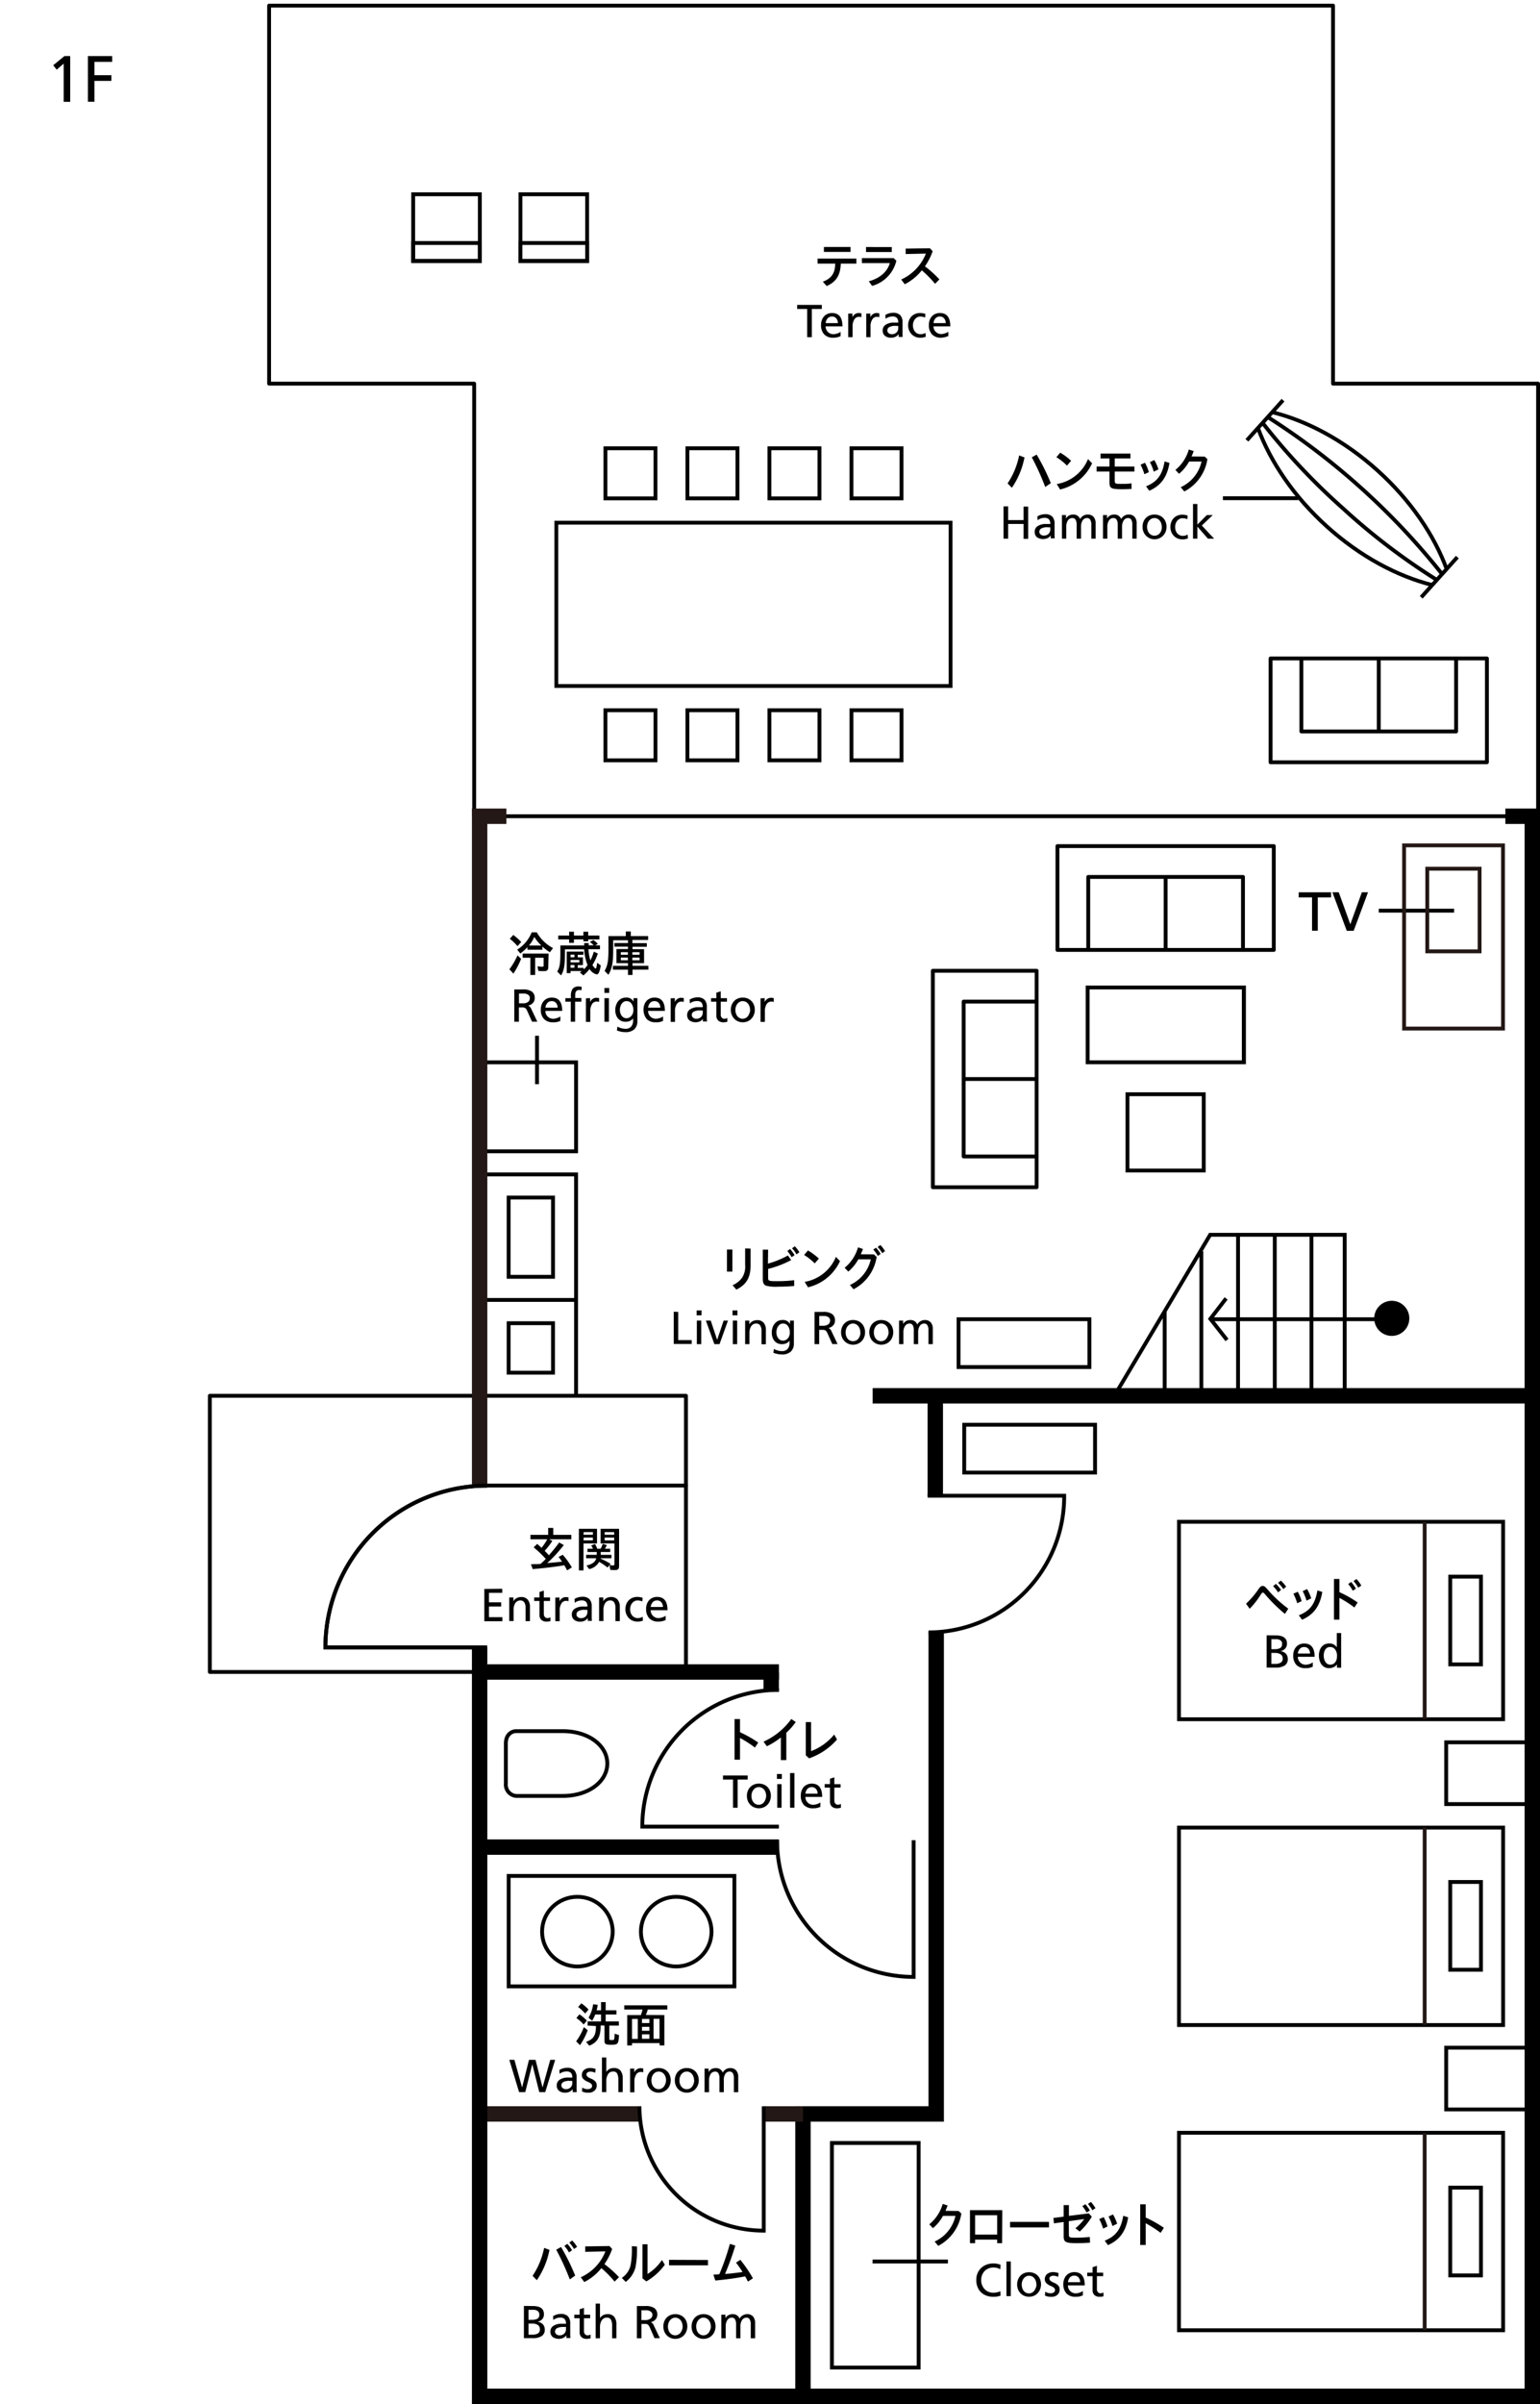 <svg id="レイヤー_1" data-name="レイヤー 1" xmlns="http://www.w3.org/2000/svg" viewBox="0 0 400 624"><defs><style>.cls-1,.cls-3,.cls-4,.cls-5,.cls-6,.cls-7{fill:none;}.cls-1,.cls-2,.cls-3,.cls-4,.cls-7{stroke:#000;}.cls-1,.cls-2,.cls-4,.cls-5,.cls-6{stroke-miterlimit:10;}.cls-3{stroke-linecap:round;}.cls-3,.cls-7{stroke-linejoin:round;}.cls-4,.cls-6{stroke-width:4px;}.cls-5,.cls-6{stroke:#231815;}</style></defs><path class="cls-1" d="M202.31,474.13H166.83a35.48,35.48,0,0,1,35.48-35.49"/><path d="M323.65,416.27a23.1,23.1,0,0,0,3.33-3.92c.33-.48.63-.69,1-.69s.58.15,1.25.9a32.12,32.12,0,0,0,5.39,5l-.87,1.36a40.18,40.18,0,0,1-5.17-5.1c-.29-.32-.42-.44-.57-.44s-.24.07-.63.67a20.52,20.52,0,0,1-2.79,3.53Zm8.31-2.94a8.32,8.32,0,0,0-1.28-1.61l.72-.6a9.69,9.69,0,0,1,1.34,1.58Zm1.38-.85a8.75,8.75,0,0,0-1.38-1.61l.71-.6a9.35,9.35,0,0,1,1.4,1.58Z"/><path d="M336.94,416.15a13.31,13.31,0,0,0-1-2.48l1.15-.5a11.77,11.77,0,0,1,1,2.43Zm.42,3.13c2.92-1.17,4.24-2.95,4.82-6.46l1.27.39c-.6,3.66-2.22,5.9-5.25,7.22Zm2-3.8a13,13,0,0,0-1-2.47l1.14-.54a11.56,11.56,0,0,1,1.07,2.41Z"/><path d="M347.9,413.27a29.37,29.37,0,0,1,4.74,2.68l-.85,1.3a28.58,28.58,0,0,0-3.89-2.49v5.64h-1.41V409.85h1.41Zm3.49-.36a10.83,10.83,0,0,0-1.2-1.74l.76-.55a11.29,11.29,0,0,1,1.24,1.73Zm1.4-.79a8.06,8.06,0,0,0-1.23-1.71l.75-.55a8.65,8.65,0,0,1,1.28,1.69Z"/><path d="M331.28,424.49c2,0,3,.71,3,2.12a2,2,0,0,1-.41,1.26,2.36,2.36,0,0,1-1.32.73v0a2.15,2.15,0,0,1,1.44.64,2,2,0,0,1,.5,1.38,1.91,1.91,0,0,1-.79,1.68,4.11,4.11,0,0,1-2.37.55H329v-8.38Zm1.74,2.24a1.07,1.07,0,0,0-.42-.94,1.87,1.87,0,0,0-1.15-.31h-1.23v2.59H331a3.13,3.13,0,0,0,1.53-.29A1.12,1.12,0,0,0,333,426.73Zm.15,3.8a1.26,1.26,0,0,0-.51-1.1,2.7,2.7,0,0,0-1.61-.38h-.83v2.84h.94a2.75,2.75,0,0,0,1.51-.33A1.14,1.14,0,0,0,333.17,430.53Z"/><path d="M339.09,433a3.12,3.12,0,0,1-2.37-.85,3.46,3.46,0,0,1-.82-2.46,3.36,3.36,0,0,1,.37-1.61,2.6,2.6,0,0,1,1-1.09,2.86,2.86,0,0,1,1.49-.39q2.7,0,2.7,3.45H337.1a2,2,0,0,0,.29,1.06,2,2,0,0,0,1.73,1,3.44,3.44,0,0,0,1-.18,3,3,0,0,0,.86-.43v1.13a6.49,6.49,0,0,1-1,.32A5.14,5.14,0,0,1,339.09,433Zm-.35-5.49a1.48,1.48,0,0,0-1.11.45,2.24,2.24,0,0,0-.53,1.25h3.17a1.85,1.85,0,0,0-.42-1.23A1.4,1.4,0,0,0,338.74,427.52Z"/><path d="M347.29,432a2.13,2.13,0,0,1-.86.73,2.77,2.77,0,0,1-1.23.27,2.32,2.32,0,0,1-1.45-.45,2.8,2.8,0,0,1-.89-1.21,4.61,4.61,0,0,1-.28-1.65,3.9,3.9,0,0,1,.3-1.55,2.62,2.62,0,0,1,.89-1.13,2.53,2.53,0,0,1,1.45-.41,2.15,2.15,0,0,1,2,1h0v-3.72h1.13v9h-1.08V432Zm0-2.19a3.15,3.15,0,0,0-.2-1.1,2.06,2.06,0,0,0-.6-.87,1.61,1.61,0,0,0-1-.33,1.42,1.42,0,0,0-1.23.62,2.73,2.73,0,0,0-.43,1.59,2.93,2.93,0,0,0,.46,1.7,1.42,1.42,0,0,0,1.23.67,1.56,1.56,0,0,0,1-.33,2,2,0,0,0,.6-.86A3.1,3.1,0,0,0,347.27,429.82Z"/><path d="M249,573.9l.7.66a11.4,11.4,0,0,1-6,8.39l-.94-1.12a9.59,9.59,0,0,0,5.41-6.66h-3.24a10.83,10.83,0,0,1-2.61,3.19l-.94-1a10.65,10.65,0,0,0,3.48-5.3l1.27.41c-.21.58-.27.74-.56,1.39Z"/><path d="M260.28,582.26H259v-.93h-5.72v.93h-1.34v-8.57h8.39Zm-7-2.23H259V575h-5.72Z"/><path d="M272.46,576.73v1.43H262.35v-1.43Z"/><path d="M277.64,580.05c0,.7.17.78,1.69.78,1.15,0,2.41-.06,3.73-.18l.07,1.47c-1.19.09-2.3.13-3.48.13-2.87,0-3.38-.28-3.38-1.82v-3.67l-2.52.35-.13-1.4,2.65-.34v-3h1.37v2.8l5.16-.65.79.86a17.6,17.6,0,0,1-3.14,3.86l-1.12-.86A11.88,11.88,0,0,0,281.6,576l-4,.55Zm4.59-5.75a8.78,8.78,0,0,0-1.1-1.65l.78-.51a9.55,9.55,0,0,1,1.17,1.63Zm1.5-.59a9.86,9.86,0,0,0-1.15-1.64l.78-.52a10.21,10.21,0,0,1,1.18,1.62Z"/><path d="M286.52,578.47a13.49,13.49,0,0,0-1-2.47l1.15-.5a12.24,12.24,0,0,1,1,2.42Zm.42,3.14c2.91-1.18,4.24-3,4.81-6.46l1.28.39c-.6,3.66-2.23,5.89-5.25,7.22Zm2-3.8a12.74,12.74,0,0,0-1-2.47l1.14-.54a10.86,10.86,0,0,1,1.08,2.41Z"/><path d="M297.58,575.6a30,30,0,0,1,4.73,2.67l-.85,1.3a31.33,31.33,0,0,0-3.88-2.49v5.64h-1.42V572.17h1.42Z"/><path d="M258,596.17a4.79,4.79,0,0,1-2.32-.54,3.78,3.78,0,0,1-1.55-1.52,4.66,4.66,0,0,1-.55-2.3,4.36,4.36,0,0,1,.57-2.24,4,4,0,0,1,1.58-1.51,5,5,0,0,1,4.16-.19l-.09,1.16a3.37,3.37,0,0,0-1.73-.46,3.31,3.31,0,0,0-1.67.42,2.92,2.92,0,0,0-1.14,1.17,3.48,3.48,0,0,0-.41,1.68,3.36,3.36,0,0,0,.42,1.69,3,3,0,0,0,1.13,1.17,3.14,3.14,0,0,0,1.61.42,4.49,4.49,0,0,0,1-.12,2.61,2.61,0,0,0,.81-.29l.07,1.16A5,5,0,0,1,258,596.17Z"/><path d="M262.54,587v9h-1.13v-9Z"/><path d="M264.19,593a3.4,3.4,0,0,1,.4-1.66,2.91,2.91,0,0,1,1.09-1.14,3.23,3.23,0,0,1,1.63-.4,3.14,3.14,0,0,1,1.6.4A2.87,2.87,0,0,1,270,591.3a3.58,3.58,0,0,1,0,3.27,3.16,3.16,0,0,1-1.1,1.17,3.26,3.26,0,0,1-3.22,0,3,3,0,0,1-1.11-1.17A3.29,3.29,0,0,1,264.19,593Zm5,0a2.87,2.87,0,0,0-.23-1.14,2.07,2.07,0,0,0-.67-.84,1.71,1.71,0,0,0-1-.31,1.68,1.68,0,0,0-1,.32,2.09,2.09,0,0,0-.67.85,2.65,2.65,0,0,0-.24,1.12,2.87,2.87,0,0,0,.23,1.14,2,2,0,0,0,.65.83,1.67,1.67,0,0,0,1,.32,1.65,1.65,0,0,0,1-.32,2,2,0,0,0,.65-.83A2.86,2.86,0,0,0,269.22,593Z"/><path d="M272.88,595.26a1.47,1.47,0,0,0,.83-.22.73.73,0,0,0,.32-.65.75.75,0,0,0-.23-.52,2.9,2.9,0,0,0-.87-.51,3.59,3.59,0,0,1-1.22-.8,1.42,1.42,0,0,1-.33-.92,1.68,1.68,0,0,1,.61-1.39,2.41,2.41,0,0,1,1.55-.48,3.85,3.85,0,0,1,.69.06q.31.06.72.18l-.1,1a2.16,2.16,0,0,0-.57-.21,2.58,2.58,0,0,0-.62-.1,1.33,1.33,0,0,0-.78.2.61.61,0,0,0-.3.54.74.74,0,0,0,.28.58,3.56,3.56,0,0,0,.91.51,3.1,3.1,0,0,1,1.13.75,1.52,1.52,0,0,1,.33,1,1.76,1.76,0,0,1-.58,1.38,2.26,2.26,0,0,1-1.56.52,3.59,3.59,0,0,1-1.67-.33l.06-1a2.79,2.79,0,0,0,.69.31A2.57,2.57,0,0,0,272.88,595.26Z"/><path d="M279.38,596.17a3.12,3.12,0,0,1-2.37-.85,3.46,3.46,0,0,1-.82-2.46,3.36,3.36,0,0,1,.37-1.61,2.6,2.6,0,0,1,1-1.09,2.86,2.86,0,0,1,1.49-.39q2.7,0,2.7,3.45h-4.37a2,2,0,0,0,.29,1.06,2,2,0,0,0,1.73,1,3.44,3.44,0,0,0,1-.18,3,3,0,0,0,.86-.43v1.13a6.49,6.49,0,0,1-1,.32A5.06,5.06,0,0,1,279.38,596.17Zm-.35-5.49a1.48,1.48,0,0,0-1.11.45,2.28,2.28,0,0,0-.53,1.25h3.17a1.85,1.85,0,0,0-.42-1.23A1.4,1.4,0,0,0,279,590.68Z"/><path d="M285.65,596.17a1.92,1.92,0,0,1-1.4-.46,1.75,1.75,0,0,1-.47-1.3v-3.59H282.4v-.91h1.38v-1.42l1.13-.36v1.78h1.62v.91h-1.62v3.37a1.16,1.16,0,0,0,.25.76.84.84,0,0,0,.69.31,1.44,1.44,0,0,0,.77-.21v1A3.78,3.78,0,0,1,285.65,596.17Z"/><line class="cls-2" x1="226.64" y1="587.01" x2="246.21" y2="587.01"/><line class="cls-2" x1="358.12" y1="236.38" x2="377.69" y2="236.38"/><path d="M192.21,449.63a30,30,0,0,1,4.73,2.68l-.85,1.3a30.21,30.21,0,0,0-3.88-2.49v5.64h-1.42V446.21h1.42Z"/><path d="M204.24,456.86h-1.42V451a19.22,19.22,0,0,1-3.64,2.27l-.86-1.19a18,18,0,0,0,7.21-5.88l1.16.78a16.56,16.56,0,0,1-2.45,2.78Z"/><path d="M210.67,447v7.54a14.18,14.18,0,0,0,6-4.31l.74,1.29a17.12,17.12,0,0,1-7.25,4.89l-.86-.79V447Z"/><path d="M187.79,461.91v-1.05h6.41v1.05h-2.61v7.32h-1.2v-7.32Z"/><path d="M194,466.17a3.44,3.44,0,0,1,.39-1.65,2.81,2.81,0,0,1,1.1-1.14,3.14,3.14,0,0,1,1.63-.41,3.17,3.17,0,0,1,1.6.4,2.87,2.87,0,0,1,1.11,1.13,3.58,3.58,0,0,1,0,3.27,3,3,0,0,1-1.1,1.17,3.2,3.2,0,0,1-3.22,0,3,3,0,0,1-1.12-1.16A3.44,3.44,0,0,1,194,466.17Zm5,0a2.87,2.87,0,0,0-.23-1.14,2,2,0,0,0-.68-.84,1.68,1.68,0,0,0-1-.31,1.66,1.66,0,0,0-1,.32,2.09,2.09,0,0,0-.67.85,2.65,2.65,0,0,0-.24,1.12,3,3,0,0,0,.22,1.14,2.1,2.1,0,0,0,.66.84,1.71,1.71,0,0,0,1,.31,1.68,1.68,0,0,0,1-.31,2.1,2.1,0,0,0,.66-.84A2.86,2.86,0,0,0,199,466.17Z"/><path d="M203.08,460.47v1.27H201.8v-1.27Zm-.08,2.64v6.12h-1.12v-6.12Z"/><path d="M206.34,460.23v9h-1.13v-9Z"/><path d="M211.18,469.38a3.13,3.13,0,0,1-2.37-.86,3.44,3.44,0,0,1-.81-2.46,3.5,3.5,0,0,1,.36-1.61,2.6,2.6,0,0,1,1-1.09,2.86,2.86,0,0,1,1.49-.39q2.7,0,2.7,3.45H209.2a2,2,0,0,0,.28,1.07,2.13,2.13,0,0,0,.74.72,2,2,0,0,0,1,.25,3.39,3.39,0,0,0,1-.18,3,3,0,0,0,.86-.43V469a5.39,5.39,0,0,1-1,.32A5.05,5.05,0,0,1,211.18,469.38Zm-.35-5.5a1.45,1.45,0,0,0-1.11.46,2.14,2.14,0,0,0-.52,1.24h3.16a1.8,1.8,0,0,0-.42-1.23A1.4,1.4,0,0,0,210.83,463.88Z"/><path d="M217.45,469.38a1.94,1.94,0,0,1-1.4-.47,1.74,1.74,0,0,1-.47-1.3V464H214.2v-.91h1.38V461.7l1.13-.36v1.77h1.62V464h-1.62v3.38a1.15,1.15,0,0,0,.25.75.84.84,0,0,0,.7.31,1.43,1.43,0,0,0,.76-.21v1A3.87,3.87,0,0,1,217.45,469.38Z"/><path d="M190.23,324.34v5.73h-1.41v-5.73Zm4.73-.25v4.35c0,3.11-1.05,5-3.7,6.3l-1-1.15a5.71,5.71,0,0,0,2.53-2,5.3,5.3,0,0,0,.75-3.29v-4.25Z"/><path d="M199.46,328a23.6,23.6,0,0,0,5.19-2.12l.86,1.19a25.85,25.85,0,0,1-6,2.3v2.23c0,.9.14.95,2.42.95a36,36,0,0,0,4.35-.25v1.5c-1.37.11-2.71.18-4.11.18a10.48,10.48,0,0,1-3.21-.26c-.58-.25-.83-.77-.83-1.69v-7.66h1.38Zm6.16-1.67a9.81,9.81,0,0,0-1.12-1.61l.73-.52a12.5,12.5,0,0,1,1.15,1.59Zm1.26-.73a7.11,7.11,0,0,0-1.16-1.58l.72-.53a8,8,0,0,1,1.19,1.55Z"/><path d="M211.61,327.94a13.87,13.87,0,0,0-2.75-2.19l1-1.17a15.56,15.56,0,0,1,2.83,2.11ZM209,332.73a10.7,10.7,0,0,0,8.12-6.49l1.06,1.1a12.2,12.2,0,0,1-8.31,6.8Z"/><path d="M227,325.6l.7.67a11.38,11.38,0,0,1-6,8.38l-.94-1.11a9.6,9.6,0,0,0,5.42-6.66h-3.24a11,11,0,0,1-2.61,3.19l-.94-1a10.59,10.59,0,0,0,3.47-5.3l1.28.42c-.21.57-.28.73-.56,1.38Zm1,.4a9.11,9.11,0,0,0-1.18-1.66l.73-.47a8.67,8.67,0,0,1,1.19,1.62Zm1.15-.71a8.44,8.44,0,0,0-1.19-1.62l.7-.5a7.6,7.6,0,0,1,1.22,1.58Z"/><path d="M176.16,340.53v7.32h3.5v1H175v-8.37Z"/><path d="M182.21,340.14v1.27h-1.27v-1.27Zm-.07,2.64v6.12H181v-6.12Z"/><path d="M184.61,342.78l1.66,5h0l1.69-5h1.13l-2.2,6.12h-1.34l-2.2-6.12Z"/><path d="M191.54,340.14v1.27h-1.27v-1.27Zm-.07,2.64v6.12h-1.13v-6.12Z"/><path d="M196.48,343.55a1.53,1.53,0,0,0-1.35.67,3.19,3.19,0,0,0-.47,1.84v2.84h-1.12v-6.12h1.09v1h0a2,2,0,0,1,.82-.82,2.52,2.52,0,0,1,1.19-.29,2.11,2.11,0,0,1,1.71.67,2.85,2.85,0,0,1,.58,1.93v3.66h-1.13v-3.31a2.69,2.69,0,0,0-.35-1.58A1.18,1.18,0,0,0,196.48,343.55Z"/><path d="M203.08,348.9a2.52,2.52,0,0,1-1.44-.41,2.61,2.61,0,0,1-.89-1.1,3.89,3.89,0,0,1-.29-1.5,4.08,4.08,0,0,1,.32-1.6,3,3,0,0,1,.95-1.2,2.42,2.42,0,0,1,1.47-.45,2,2,0,0,1,2,1.05h0v-.91h1v5.87a2.85,2.85,0,0,1-.78,2.17,3.31,3.31,0,0,1-2.38.75,5.45,5.45,0,0,1-1-.1,9.18,9.18,0,0,1-1.16-.32l.12-1a6,6,0,0,0,1.16.44,4.17,4.17,0,0,0,1,.11,1.79,1.79,0,0,0,1.41-.56,2.26,2.26,0,0,0,.5-1.54V348h0a2.26,2.26,0,0,1-.9.71A2.82,2.82,0,0,1,203.08,348.9Zm2.07-3a2.82,2.82,0,0,0-.47-1.68,1.5,1.5,0,0,0-1.32-.67,1.36,1.36,0,0,0-.91.33,2.2,2.2,0,0,0-.59.85,3.15,3.15,0,0,0-.2,1.1,2.59,2.59,0,0,0,.22,1.09,1.82,1.82,0,0,0,.6.78,1.43,1.43,0,0,0,.88.29,1.64,1.64,0,0,0,.91-.27,1.93,1.93,0,0,0,.64-.74A2.38,2.38,0,0,0,205.15,345.9Z"/><path d="M213.62,345.18h-.85v3.72h-1.2v-8.37h2.2a3.86,3.86,0,0,1,2.39.57,2,2,0,0,1,.72,1.69,1.83,1.83,0,0,1-.47,1.25,2.14,2.14,0,0,1-1.26.66v0a1.08,1.08,0,0,1,.48.31,2.92,2.92,0,0,1,.41.68l1.51,3.18h-1.37L215,346.24a3.46,3.46,0,0,0-.37-.69.91.91,0,0,0-.4-.29A2,2,0,0,0,213.62,345.18Zm2-2.36a1.06,1.06,0,0,0-.43-.91,2.08,2.08,0,0,0-1.26-.33h-1.14v2.55h1a2.22,2.22,0,0,0,1.3-.35A1.12,1.12,0,0,0,215.6,342.82Z"/><path d="M218.46,345.84a3.44,3.44,0,0,1,.39-1.65,2.81,2.81,0,0,1,1.1-1.14,3.11,3.11,0,0,1,1.63-.41,3.19,3.19,0,0,1,1.6.4,2.87,2.87,0,0,1,1.11,1.13,3.46,3.46,0,0,1,.4,1.67,3.35,3.35,0,0,1-.39,1.6,3,3,0,0,1-1.11,1.17,3.18,3.18,0,0,1-3.21,0,3,3,0,0,1-1.12-1.16A3.32,3.32,0,0,1,218.46,345.84Zm5,0a2.71,2.71,0,0,0-.24-1.14,2,2,0,0,0-.67-.84,1.68,1.68,0,0,0-1-.31,1.66,1.66,0,0,0-1,.32,2.11,2.11,0,0,0-.68.85,2.8,2.8,0,0,0-.23,1.12,2.86,2.86,0,0,0,.22,1.14,2.1,2.1,0,0,0,.66.84,1.88,1.88,0,0,0,2.07,0,2.1,2.1,0,0,0,.66-.84A3,3,0,0,0,223.49,345.84Z"/><path d="M225.79,345.84a3.44,3.44,0,0,1,.39-1.65,2.81,2.81,0,0,1,1.1-1.14,3.14,3.14,0,0,1,1.63-.41,3.17,3.17,0,0,1,1.6.4,2.87,2.87,0,0,1,1.11,1.13,3.58,3.58,0,0,1,0,3.27,3,3,0,0,1-1.1,1.17,3.2,3.2,0,0,1-3.22,0,3,3,0,0,1-1.12-1.16A3.44,3.44,0,0,1,225.79,345.84Zm5,0a2.87,2.87,0,0,0-.23-1.14,2,2,0,0,0-.68-.84,1.68,1.68,0,0,0-1-.31,1.66,1.66,0,0,0-1,.32,2.09,2.09,0,0,0-.67.85,2.65,2.65,0,0,0-.24,1.12,3,3,0,0,0,.22,1.14,2.1,2.1,0,0,0,.66.84,1.71,1.71,0,0,0,1,.31,1.68,1.68,0,0,0,1-.31,2.1,2.1,0,0,0,.66-.84A2.86,2.86,0,0,0,230.82,345.84Z"/><path d="M240.08,343.55a1.33,1.33,0,0,0-1.19.64,2.91,2.91,0,0,0-.41,1.64v3.07h-1.13v-3.67a2.39,2.39,0,0,0-.27-1.23.9.9,0,0,0-.82-.45,1.33,1.33,0,0,0-1.19.64,2.88,2.88,0,0,0-.42,1.63v3.08h-1.13v-6.12h1.06v.89h0a2.16,2.16,0,0,1,.8-.79,2.52,2.52,0,0,1,1.14-.24,1.83,1.83,0,0,1,1.06.31,1.77,1.77,0,0,1,.68.88,2,2,0,0,1,.8-.87,2.18,2.18,0,0,1,1.11-.32,2,2,0,0,1,1.58.6,2.57,2.57,0,0,1,.54,1.74v3.92h-1.13v-3.67a2.4,2.4,0,0,0-.28-1.24A.91.91,0,0,0,240.08,343.55Z"/><path d="M345.73,231.61v1.33h-3.45v8.64h-1.49v-8.64h-3.46v-1.33Z"/><path d="M347.73,231.61l3,8.31,3-8.31h1.6l-3.73,10h-1.79l-3.73-10Z"/><line class="cls-2" x1="317.64" y1="129.32" x2="337.2" y2="129.32"/><path d="M218.39,68.43c-.11,3-1.17,4.71-3.66,5.82l-1-1.12c2.26-.89,3.16-2.19,3.22-4.7h-4.59v-1.3h10.08v1.3Zm2.53-4.32v1.28H214V64.11Z"/><path d="M232.12,67l.7.68a8.9,8.9,0,0,1-6.3,6.53l-.86-1.2c2.88-.78,4.78-2.42,5.47-4.72h-7.26V67Zm-.49-2.87v1.29h-6.69V64.12Z"/><path d="M242.25,65.21a16.48,16.48,0,0,1-2,3.92A29.11,29.11,0,0,1,244,72.52l-1.13,1.15a27.74,27.74,0,0,0-3.44-3.5A13.43,13.43,0,0,1,235,73.78l-.92-1.23a12.36,12.36,0,0,0,6.41-6.73l-5.25.12,0-1.41,6.31-.09Z"/><path d="M207.06,80.2V79.14h6.4V80.2h-2.6v7.32h-1.2V80.2Z"/><path d="M216.44,87.66a3.1,3.1,0,0,1-2.36-.86,3.39,3.39,0,0,1-.82-2.45,3.51,3.51,0,0,1,.36-1.62,2.73,2.73,0,0,1,1-1.09,2.89,2.89,0,0,1,1.5-.39q2.7,0,2.7,3.46h-4.37a2,2,0,0,0,.28,1.06,2,2,0,0,0,.74.72,2,2,0,0,0,1,.26,3.08,3.08,0,0,0,1-.19,2.75,2.75,0,0,0,.86-.42v1.12a5.32,5.32,0,0,1-1,.32A5.26,5.26,0,0,1,216.44,87.66Zm-.35-5.5a1.46,1.46,0,0,0-1.1.46,2.09,2.09,0,0,0-.53,1.25h3.17a1.86,1.86,0,0,0-.42-1.23A1.4,1.4,0,0,0,216.09,82.16Z"/><path d="M221.4,81.4v.94h0a2,2,0,0,1,.67-.79,1.66,1.66,0,0,1,.94-.3,3.23,3.23,0,0,1,.73.09v1a1.68,1.68,0,0,0-.62-.1,1.37,1.37,0,0,0-1.22.68,3.26,3.26,0,0,0-.45,1.81v2.79h-1.13V81.4Z"/><path d="M226.06,81.4v.94h0a1.9,1.9,0,0,1,.67-.79,1.66,1.66,0,0,1,.94-.3,3.23,3.23,0,0,1,.73.09v1a1.74,1.74,0,0,0-.63-.1,1.37,1.37,0,0,0-1.21.68,3.26,3.26,0,0,0-.45,1.81v2.79H225V81.4Z"/><path d="M233.41,86.72a2.12,2.12,0,0,1-.82.7,2.45,2.45,0,0,1-1.09.24,2.48,2.48,0,0,1-1.65-.49,1.75,1.75,0,0,1-.58-1.42,1.69,1.69,0,0,1,.81-1.48,3.74,3.74,0,0,1,2.12-.53c.4,0,.78,0,1.11,0a1.78,1.78,0,0,0-.35-1.22,1.54,1.54,0,0,0-1.16-.38,2.83,2.83,0,0,0-.94.17,2.45,2.45,0,0,0-.84.46l-.06-1a3.86,3.86,0,0,1,2-.58,2.54,2.54,0,0,1,1.86.61,2.65,2.65,0,0,1,.6,1.91v2.69a9.48,9.48,0,0,0,.05,1.06h-1.06v-.8Zm-.83-2.14a3.33,3.33,0,0,0-1.55.3,1,1,0,0,0-.56.87.89.89,0,0,0,.34.72,1.28,1.28,0,0,0,.81.28,1.7,1.7,0,0,0,1.24-.45,1.54,1.54,0,0,0,.45-1.16V84.6h-.73Z"/><path d="M239,87.66a3.07,3.07,0,0,1-1.62-.43,3,3,0,0,1-1.1-1.17,3.39,3.39,0,0,1-.4-1.6,3.48,3.48,0,0,1,.39-1.66,2.81,2.81,0,0,1,1.1-1.14,3.23,3.23,0,0,1,1.63-.41,5.1,5.1,0,0,1,.74.07,3.94,3.94,0,0,1,.63.17l-.09.94a3.19,3.19,0,0,0-1.23-.27,1.78,1.78,0,0,0-1,.32,2.07,2.07,0,0,0-.69.85,2.7,2.7,0,0,0-.24,1.13,2.79,2.79,0,0,0,.23,1.11,2,2,0,0,0,.67.85,1.92,1.92,0,0,0,1.14.33,2.39,2.39,0,0,0,.63-.09,2.11,2.11,0,0,0,.59-.26l.08,1A3.51,3.51,0,0,1,239,87.66Z"/><path d="M244.45,87.66a3.14,3.14,0,0,1-2.37-.86,3.43,3.43,0,0,1-.81-2.45,3.51,3.51,0,0,1,.36-1.62,2.73,2.73,0,0,1,1-1.09,2.89,2.89,0,0,1,1.5-.39q2.7,0,2.7,3.46h-4.37a2,2,0,0,0,2,2,3.09,3.09,0,0,0,1-.19,2.75,2.75,0,0,0,.86-.42v1.12a5.54,5.54,0,0,1-1,.32A5.26,5.26,0,0,1,244.45,87.66Zm-.35-5.5a1.45,1.45,0,0,0-1.1.46,2.09,2.09,0,0,0-.53,1.25h3.17a1.86,1.86,0,0,0-.42-1.23A1.41,1.41,0,0,0,244.1,82.16Z"/><path d="M132.31,251.6a18.7,18.7,0,0,0,2.11-3.62l.93.9a20.35,20.35,0,0,1-2,3.84Zm2.11-6a13.4,13.4,0,0,0-2-1.92l.9-1a15.31,15.31,0,0,1,2.06,1.83Zm6.46.92H137v-.67l-.07.08a12.61,12.61,0,0,1-1.78,1.57l-.82-1A9.42,9.42,0,0,0,138.1,242h1.32a10.47,10.47,0,0,0,4.22,4.09l-.81,1.08a12.14,12.14,0,0,1-1.87-1.4l-.08-.07Zm1.53,4.48c0,.79-.3,1.08-1.15,1.08-.38,0-1,0-1.43-.08l-.23-1.19a7.4,7.4,0,0,0,1.26.12c.27,0,.34-.07.34-.33v-2H139v4.47h-1.25v-4.47h-2v-1.09h6.74Zm-1.81-5.57a11.64,11.64,0,0,1-1.82-2.23,9.18,9.18,0,0,1-1.38,2.23Z"/><path d="M154.21,245.36a5.84,5.84,0,0,0-1-.85l.92-.52a6.93,6.93,0,0,1,1.15,1l-.7.4h1.26v1h-3a13,13,0,0,0,.5,2.89,10.88,10.88,0,0,0,.89-2.25l1.06.46a14.3,14.3,0,0,1-1.41,3,4.37,4.37,0,0,0,.62.8.43.43,0,0,0,.22.12c.14,0,.3-.59.38-1.5l.92.66a6.45,6.45,0,0,1-.36,1.63c-.18.51-.39.72-.68.72a2.94,2.94,0,0,1-1.84-1.4,10.25,10.25,0,0,1-1.62,1.67l-.89-.77.47-.37H148.2v.54h-1V247h4.35v.83h-1.48v.68h1.34v2h-1.34v.72h1.54v.43a9,9,0,0,0,1-1.15,13.39,13.39,0,0,1-.88-4.09h-5v1.28c0,3-.25,4.25-1,5.48l-1-1c.64-1,.82-2.09.82-4.77v-2h6.19l0-.62h1.16v.59Zm-6.39-3.52h1.25v1h2.46v-1h1.25v1h2.91v1h-2.91v.49h-1.25v-.49h-2.46v.89h-1.25v-.89H145v-1h2.84Zm.38,6.64h1v-.68h-1Zm0,1.32h2.28v-.63H148.2Zm0,1.4h1v-.72h-1Z"/><path d="M164.25,244.81H168v.94h-3.71v.62h3V250h-3v.69h4.12v1h-4.12v1.38h-1.18V251.7h-3.92v-1h3.92V250h-3v-3.66h3v-.62h-3.52v-.94h3.52v-.72h-3.84v2.65c0,3.19-.3,4.72-1.23,6.31l-1-1c.76-1.3,1-2.59,1-5.39v-3.65h4.51v-1.2h1.3v1.2h4.5v1h-4.08Zm-3,2.35v.66h1.84v-.66Zm0,1.4v.69h1.84v-.69Zm3-.74h1.88v-.66h-1.88Zm0,1.43h1.88v-.69h-1.88Z"/><path d="M135.63,261.49h-.85v3.72h-1.2v-8.38h2.2a3.86,3.86,0,0,1,2.39.57,2,2,0,0,1,.72,1.7,1.81,1.81,0,0,1-.47,1.24,2.21,2.21,0,0,1-1.26.67v0a1.1,1.1,0,0,1,.48.32,2.92,2.92,0,0,1,.41.68l1.51,3.18h-1.37L137,262.54a3.08,3.08,0,0,0-.37-.68.91.91,0,0,0-.4-.29A1.7,1.7,0,0,0,135.63,261.49Zm2-2.37a1.07,1.07,0,0,0-.43-.91,2.15,2.15,0,0,0-1.26-.32h-1.14v2.54h1.05a2.15,2.15,0,0,0,1.3-.35A1.12,1.12,0,0,0,137.61,259.12Z"/><path d="M143.65,265.35a3.07,3.07,0,0,1-2.36-.86,3.39,3.39,0,0,1-.82-2.45,3.44,3.44,0,0,1,.36-1.61,2.69,2.69,0,0,1,1-1.1,2.89,2.89,0,0,1,1.5-.39c1.8,0,2.7,1.16,2.7,3.46h-4.37a2,2,0,0,0,.28,1.06,2,2,0,0,0,.74.72,2,2,0,0,0,1,.26,3.09,3.09,0,0,0,1-.19,2.75,2.75,0,0,0,.86-.42V265a5.2,5.2,0,0,1-1,.31A4.4,4.4,0,0,1,143.65,265.35Zm-.35-5.49a1.45,1.45,0,0,0-1.1.45,2.11,2.11,0,0,0-.53,1.25h3.17a1.9,1.9,0,0,0-.42-1.23A1.4,1.4,0,0,0,143.3,259.86Z"/><path d="M146.84,260v-.91h1.44v-.6a3,3,0,0,1,.47-1.84,1.91,1.91,0,0,1,1.58-.59,4.57,4.57,0,0,1,.76.08l-.05.91a1.61,1.61,0,0,0-.54-.07,1,1,0,0,0-.84.31,1.69,1.69,0,0,0-.25,1v.76H151V260h-1.62v5.21h-1.13V260Z"/><path d="M153.27,259.09v1h0a1.87,1.87,0,0,1,.67-.8,1.66,1.66,0,0,1,.94-.3,3.23,3.23,0,0,1,.73.09v1a1.54,1.54,0,0,0-.63-.11,1.39,1.39,0,0,0-1.21.68,3.26,3.26,0,0,0-.45,1.81v2.79h-1.13v-6.12Z"/><path d="M158.23,256.45v1.27H157v-1.27Zm-.07,2.64v6.12H157v-6.12Z"/><path d="M162.43,265.21a2.39,2.39,0,0,1-1.43-.42,2.44,2.44,0,0,1-.89-1.09,3.72,3.72,0,0,1-.3-1.5,3.92,3.92,0,0,1,.33-1.6,2.81,2.81,0,0,1,.94-1.2,2.43,2.43,0,0,1,1.47-.46,2,2,0,0,1,2,1.06h0v-.91h1V265a2.87,2.87,0,0,1-.78,2.17,3.35,3.35,0,0,1-2.37.74,5.6,5.6,0,0,1-1-.09c-.32-.07-.7-.18-1.16-.33l.12-1a7.07,7.07,0,0,0,1.16.44,4.81,4.81,0,0,0,1,.11,1.79,1.79,0,0,0,1.4-.56,2.22,2.22,0,0,0,.51-1.54v-.6h0a2.28,2.28,0,0,1-.89.7A2.72,2.72,0,0,1,162.43,265.21Zm2.08-3a2.89,2.89,0,0,0-.47-1.68,1.5,1.5,0,0,0-1.32-.67,1.32,1.32,0,0,0-.91.33,2,2,0,0,0-.59.85,2.91,2.91,0,0,0-.21,1.1,2.75,2.75,0,0,0,.22,1.09,1.82,1.82,0,0,0,.6.78,1.46,1.46,0,0,0,.89.29,1.59,1.59,0,0,0,.9-.27,2,2,0,0,0,.65-.75A2.31,2.31,0,0,0,164.51,262.21Z"/><path d="M170.33,265.35a3.09,3.09,0,0,1-2.37-.86,3.91,3.91,0,0,1-.45-4.06,2.62,2.62,0,0,1,1-1.1,2.86,2.86,0,0,1,1.49-.39c1.8,0,2.7,1.16,2.7,3.46h-4.36a2,2,0,0,0,.28,1.06,1.9,1.9,0,0,0,.74.72,2,2,0,0,0,1,.26,3.14,3.14,0,0,0,1-.19,2.75,2.75,0,0,0,.86-.42V265a5.27,5.27,0,0,1-1,.31A4.24,4.24,0,0,1,170.33,265.35Zm-.35-5.49a1.48,1.48,0,0,0-1.11.45,2.17,2.17,0,0,0-.52,1.25h3.16a1.85,1.85,0,0,0-.42-1.23A1.37,1.37,0,0,0,170,259.86Z"/><path d="M175.28,259.09v1h0a1.87,1.87,0,0,1,.67-.8,1.63,1.63,0,0,1,.93-.3,3.17,3.17,0,0,1,.73.09v1a1.46,1.46,0,0,0-.62-.11,1.41,1.41,0,0,0-1.22.68,3.26,3.26,0,0,0-.45,1.81v2.79h-1.12v-6.12Z"/><path d="M182.63,264.42a2.18,2.18,0,0,1-.82.69,2.84,2.84,0,0,1-2.74-.25,1.76,1.76,0,0,1-.59-1.42,1.69,1.69,0,0,1,.82-1.48,3.81,3.81,0,0,1,2.11-.53l1.12,0a1.8,1.8,0,0,0-.35-1.22,1.55,1.55,0,0,0-1.16-.37,2.92,2.92,0,0,0-1,.16,2.69,2.69,0,0,0-.83.46l-.06-1a4,4,0,0,1,2-.58,2.5,2.5,0,0,1,1.86.62,2.61,2.61,0,0,1,.6,1.9v2.69a7.55,7.55,0,0,0,.05,1.06h-1.06v-.79Zm-.83-2.15a3.33,3.33,0,0,0-1.55.3.94.94,0,0,0-.57.87.9.9,0,0,0,.35.72,1.21,1.21,0,0,0,.81.28,1.7,1.7,0,0,0,1.23-.44,1.55,1.55,0,0,0,.46-1.17v-.54h-.73Z"/><path d="M187.94,265.35a1.92,1.92,0,0,1-1.4-.46,1.75,1.75,0,0,1-.47-1.3V260h-1.38v-.91h1.38v-1.42l1.13-.36v1.78h1.62V260H187.2v3.37a1.16,1.16,0,0,0,.25.76.84.84,0,0,0,.69.31,1.36,1.36,0,0,0,.77-.22v1A3.46,3.46,0,0,1,187.94,265.35Z"/><path d="M189.82,262.15a3.37,3.37,0,0,1,.4-1.66,2.79,2.79,0,0,1,1.09-1.14,3.23,3.23,0,0,1,1.63-.41,3.15,3.15,0,0,1,1.6.41,2.85,2.85,0,0,1,1.11,1.12,3.42,3.42,0,0,1,.4,1.68,3.31,3.31,0,0,1-.39,1.59,3,3,0,0,1-2.73,1.61,3.1,3.1,0,0,1-1.59-.42,3,3,0,0,1-1.11-1.17A3.29,3.29,0,0,1,189.82,262.15Zm5,0a2.87,2.87,0,0,0-.23-1.14,2.07,2.07,0,0,0-.67-.84,1.71,1.71,0,0,0-1-.31,1.61,1.61,0,0,0-1,.32,2.09,2.09,0,0,0-.67.85,2.62,2.62,0,0,0-.24,1.12,2.82,2.82,0,0,0,.23,1.13,1.88,1.88,0,0,0,.65.84,1.74,1.74,0,0,0,1,.32,1.71,1.71,0,0,0,1-.32,2,2,0,0,0,.65-.84A2.81,2.81,0,0,0,194.85,262.15Z"/><path d="M198.62,259.09v1h0a2,2,0,0,1,.68-.8,1.63,1.63,0,0,1,.93-.3,3.17,3.17,0,0,1,.73.09v1a1.46,1.46,0,0,0-.62-.11,1.41,1.41,0,0,0-1.22.68,3.26,3.26,0,0,0-.45,1.81v2.79h-1.13v-6.12Z"/><path d="M261.71,125.47a20,20,0,0,0,3-7.25l1.39.51a20.75,20.75,0,0,1-3.28,7.88Zm9.78.94A66.42,66.42,0,0,0,268,118.7l1.26-.7a55.43,55.43,0,0,1,3.68,7.41Z"/><path d="M277.13,120.86a14.16,14.16,0,0,0-2.75-2.19l1-1.17a15.44,15.44,0,0,1,2.83,2.11Zm-2.65,4.79a10.71,10.71,0,0,0,8.12-6.49l1.06,1.1a12.25,12.25,0,0,1-8.31,6.8Z"/><path d="M289.54,121.1h5.11v1.3h-5.11v2.37c0,.74.15.83,1.46.83,1,0,1.89,0,2.91-.13v1.44c-1,.06-1.6.08-2.4.08-2.87,0-3.33-.23-3.33-1.71V122.4h-3.34v-1.3h3.34V119h-2.32v-1.27h7.76V119h-4.08Z"/><path d="M297.25,123.1a14,14,0,0,0-1-2.48l1.15-.5a11.76,11.76,0,0,1,1,2.43Zm.43,3.13c2.91-1.17,4.23-3,4.81-6.46l1.27.39c-.6,3.66-2.22,5.9-5.25,7.22Zm2-3.8a13,13,0,0,0-1-2.47l1.14-.54a10.6,10.6,0,0,1,1.07,2.41Z"/><path d="M312.91,118.52l.7.66a11.38,11.38,0,0,1-6,8.39l-.93-1.11a9.63,9.63,0,0,0,5.41-6.66h-3.24a10.78,10.78,0,0,1-2.61,3.18l-.94-1a10.61,10.61,0,0,0,3.48-5.3l1.27.41c-.21.58-.27.74-.56,1.39Z"/><path d="M261.86,136v3.82h-1.2v-8.38h1.2V135h4v-3.51h1.2v8.38h-1.2V136Z"/><path d="M272.89,139a2.15,2.15,0,0,1-.81.69,2.86,2.86,0,0,1-2.75-.25,1.77,1.77,0,0,1-.58-1.41,1.69,1.69,0,0,1,.81-1.49,3.85,3.85,0,0,1,2.12-.53l1.12,0a1.7,1.7,0,0,0-.36-1.21,1.49,1.49,0,0,0-1.16-.38,2.86,2.86,0,0,0-.94.16,2.69,2.69,0,0,0-.83.46l-.06-1a3.93,3.93,0,0,1,2-.57,2.5,2.5,0,0,1,1.86.61,2.59,2.59,0,0,1,.6,1.91v2.68a9.48,9.48,0,0,0,.05,1.06h-1.05V139Zm-.83-2.15a3.29,3.29,0,0,0-1.54.3,1,1,0,0,0-.57.88.91.91,0,0,0,.34.71,1.23,1.23,0,0,0,.81.28,1.72,1.72,0,0,0,1.24-.44,1.59,1.59,0,0,0,.46-1.17v-.54h-.74Z"/><path d="M282.38,134.47a1.34,1.34,0,0,0-1.19.63,3,3,0,0,0-.41,1.65v3.07h-1.13v-3.67a2.39,2.39,0,0,0-.27-1.23.9.9,0,0,0-.82-.45,1.34,1.34,0,0,0-1.19.63,2.94,2.94,0,0,0-.42,1.64v3.08h-1.13V133.7h1.06v.89h0a2.16,2.16,0,0,1,.8-.79,2.52,2.52,0,0,1,1.14-.24,1.83,1.83,0,0,1,1.06.31,1.79,1.79,0,0,1,.68.87,2,2,0,0,1,.8-.86,2.09,2.09,0,0,1,1.11-.32,2,2,0,0,1,1.57.6,2.52,2.52,0,0,1,.54,1.74v3.92h-1.12v-3.67a2.4,2.4,0,0,0-.28-1.24A.91.91,0,0,0,282.38,134.47Z"/><path d="M293.05,134.47a1.33,1.33,0,0,0-1.19.63,3,3,0,0,0-.42,1.65v3.07h-1.12v-3.67a2.39,2.39,0,0,0-.27-1.23.9.9,0,0,0-.83-.45,1.34,1.34,0,0,0-1.18.63,2.94,2.94,0,0,0-.42,1.64v3.08h-1.13V133.7h1.05v.89h0a2.16,2.16,0,0,1,.8-.79,2.46,2.46,0,0,1,1.14-.24,1.86,1.86,0,0,1,1.06.31,1.79,1.79,0,0,1,.68.87,2,2,0,0,1,.79-.86,2.12,2.12,0,0,1,1.12-.32,2,2,0,0,1,1.57.6,2.52,2.52,0,0,1,.54,1.74v3.92h-1.13v-3.67a2.4,2.4,0,0,0-.27-1.24A.92.92,0,0,0,293.05,134.47Z"/><path d="M296.76,136.76a3.48,3.48,0,0,1,.39-1.66,2.94,2.94,0,0,1,1.1-1.14,3.46,3.46,0,0,1,3.23,0,2.87,2.87,0,0,1,1.11,1.13,3.46,3.46,0,0,1,.4,1.67,3.35,3.35,0,0,1-.39,1.6,3.11,3.11,0,0,1-1.11,1.17,3.09,3.09,0,0,1-4.33-1.16A3.29,3.29,0,0,1,296.76,136.76Zm5,0a2.71,2.71,0,0,0-.24-1.14,2,2,0,0,0-.67-.84,1.68,1.68,0,0,0-1-.31,1.66,1.66,0,0,0-1,.32,2.11,2.11,0,0,0-.68.85,2.92,2.92,0,0,0,0,2.25,2,2,0,0,0,.66.84,1.83,1.83,0,0,0,2.07,0,2,2,0,0,0,.66-.84A3,3,0,0,0,301.79,136.76Z"/><path d="M307.12,140a3,3,0,0,1-2.73-1.6,3.35,3.35,0,0,1-.39-1.6,3.48,3.48,0,0,1,.39-1.66,2.91,2.91,0,0,1,1.09-1.14,3.27,3.27,0,0,1,1.64-.4,4,4,0,0,1,.73.07,3.1,3.1,0,0,1,.63.17l-.09.93a3.32,3.32,0,0,0-1.23-.26,1.68,1.68,0,0,0-1,.32,2,2,0,0,0-.69.84,2.7,2.7,0,0,0-.24,1.13,2.78,2.78,0,0,0,.22,1.11,2,2,0,0,0,.68.85,1.88,1.88,0,0,0,1.14.33,2.39,2.39,0,0,0,.63-.09,1.8,1.8,0,0,0,.58-.26l.08,1A3.46,3.46,0,0,1,307.12,140Z"/><path d="M311,139.82h-1.13v-9H311v5.36l2.46-2.48H315l-2.84,2.71,3.2,3.41h-1.62L311,136.68Z"/><line class="cls-2" x1="139.48" y1="268.85" x2="139.48" y2="281.41"/><polygon class="cls-3" points="123.16 99.58 69.9 99.58 69.9 1.46 346.24 1.46 346.24 99.58 399.5 99.58 399.5 211.87 123.16 211.87 123.16 99.58"/><polyline class="cls-4" points="226.66 362.3 243.17 362.3 398 362.3"/><path d="M246.4,136.17v41.39H145V136.17H246.4m1-1H144v43.39H247.4V135.17Z"/><path d="M322.56,256.82v18.42H283V256.82h39.61m1-1H282v20.42h41.61V255.82Z"/><rect class="cls-5" x="364.7" y="219.43" width="25.69" height="47.55"/><rect class="cls-5" x="370.72" y="225.49" width="13.59" height="21.45"/><polyline class="cls-1" points="124.58 275.75 149.63 275.75 149.63 298.84 124.58 298.84"/><polyline class="cls-1" points="124.58 304.84 149.63 304.84 149.63 362.3"/><polyline class="cls-3" points="124.58 362.3 178.17 362.3 178.17 433.99"/><line class="cls-3" x1="124.58" y1="385.6" x2="178.17" y2="385.6"/><polyline class="cls-1" points="289.45 362.3 314.33 320.51 349.27 320.51 349.27 362.3"/><line class="cls-1" x1="340.64" y1="320.51" x2="340.64" y2="362.3"/><line class="cls-1" x1="331.11" y1="320.51" x2="331.11" y2="362.3"/><line class="cls-1" x1="321.57" y1="320.51" x2="321.57" y2="362.3"/><line class="cls-1" x1="312.04" y1="324.8" x2="312.04" y2="362.3"/><line class="cls-1" x1="302.51" y1="340.35" x2="302.51" y2="362.3"/><rect class="cls-1" x="248.98" y="342.43" width="33.98" height="12.41"/><rect class="cls-1" x="250.45" y="369.82" width="33.98" height="12.41"/><line class="cls-4" x1="242.93" y1="388.28" x2="242.93" y2="362.3"/><polyline class="cls-4" points="208.57 622 208.57 548.71 243.17 548.71 243.17 423.72"/><line class="cls-6" x1="198.37" y1="548.71" x2="208.57" y2="548.71"/><line class="cls-6" x1="124.58" y1="548.71" x2="166.03" y2="548.71"/><rect class="cls-1" x="216.08" y="556.25" width="22.53" height="58.29"/><rect class="cls-1" x="306.23" y="395" width="84.19" height="51.26"/><rect class="cls-1" x="376.69" y="409.24" width="7.98" height="22.78"/><line class="cls-5" x1="370.04" y1="395" x2="370.04" y2="446.25"/><rect class="cls-1" x="306.23" y="474.38" width="84.19" height="51.26"/><rect class="cls-1" x="376.69" y="488.5" width="7.98" height="22.78"/><line class="cls-5" x1="370.04" y1="474.38" x2="370.04" y2="525.64"/><rect class="cls-1" x="306.23" y="553.6" width="84.19" height="51.26"/><rect class="cls-1" x="376.69" y="567.84" width="7.98" height="22.78"/><line class="cls-5" x1="370.04" y1="553.6" x2="370.04" y2="604.86"/><line class="cls-1" x1="124.58" y1="337.42" x2="149.63" y2="337.42"/><rect class="cls-1" x="132.11" y="310.84" width="11.53" height="20.58"/><rect class="cls-1" x="132.11" y="343.46" width="11.53" height="12.84"/><polyline class="cls-1" points="398 452.25 375.63 452.25 375.63 468.28 398 468.28"/><polyline class="cls-1" points="398 531.51 375.63 531.51 375.63 547.54 398 547.54"/><line class="cls-4" x1="124.58" y1="479.45" x2="202.32" y2="479.45"/><line class="cls-4" x1="124.58" y1="433.99" x2="202.32" y2="433.99"/><rect class="cls-1" x="132.12" y="486.93" width="58.63" height="28.67"/><ellipse class="cls-1" cx="175.64" cy="501.39" rx="9.17" ry="9.04"/><ellipse class="cls-1" cx="149.97" cy="501.39" rx="9.17" ry="9.04"/><polyline class="cls-3" points="124.58 433.99 54.5 433.99 54.5 362.3 124.58 362.3"/><line class="cls-1" x1="314.55" y1="342.43" x2="362.49" y2="342.43"/><circle cx="361.5" cy="342.2" r="4.56"/><polyline class="cls-1" points="318.47 337.03 314.38 342.33 318.7 347.82"/><path d="M149.65,529.86a15.59,15.59,0,0,0,2-3.68l1,.81a17.51,17.51,0,0,1-2,3.87Zm1.95-4.36a10.6,10.6,0,0,0-1.89-1.69l.79-.95a10.44,10.44,0,0,1,1.93,1.63Zm.4-2.85a11.76,11.76,0,0,0-1.83-1.69L151,520a10.26,10.26,0,0,1,1.86,1.61Zm.63,3.13v-1.09h3.48V522.9H154.6a8.63,8.63,0,0,1-.8,1.61l-.93-.78a9.21,9.21,0,0,0,1.19-3.5l1.2.16c-.09.54-.18,1-.3,1.42h1.15v-2.13h1.21v2.13h2.79v1.09h-2.79v1.79h3.42v1.09h-2.47v3.4c0,.26.06.33.28.34h0a1.14,1.14,0,0,0,.28,0,1.46,1.46,0,0,0,.34,0c.39,0,.42-.17.47-1.64l1.13.36c-.09,2.32-.26,2.52-2.09,2.52-1.32,0-1.67-.2-1.67-1v-4H156V526c0,2.75-.86,4.15-2.94,5l-.84-1c1.94-.68,2.59-1.7,2.57-4.11Z"/><path d="M172.56,523.05v7.88h-1.24v-.61h-7.16v.61h-1.24v-7.88h3.53a9.27,9.27,0,0,0,.43-1.45h-4.73v-1.08h11.18v1.08h-5.08l0,.06v0a12.65,12.65,0,0,1-.5,1.36Zm-8.4,1v5.18h1.5v-5.18Zm2.59,1.07h1.93v-1.07h-1.93Zm0,2h1.93V526.1h-1.93Zm0,2.08h1.93v-1.15h-1.93Zm3,0h1.55v-5.18h-1.55Z"/><path d="M138.27,535.73l-1.84,7.32h-1.6l-2.54-8.38h1.32l2,7.18h0l1.79-7.18h1.7l1.82,7.18h0l2-7.18h1.28l-2.58,8.38h-1.55l-1.83-7.32Z"/><path d="M148.75,542.26a2.18,2.18,0,0,1-.82.69,2.45,2.45,0,0,1-1.09.24,2.48,2.48,0,0,1-1.65-.49,1.74,1.74,0,0,1-.58-1.41,1.69,1.69,0,0,1,.81-1.49,3.81,3.81,0,0,1,2.11-.53l1.12,0a1.75,1.75,0,0,0-.35-1.21,1.52,1.52,0,0,0-1.16-.38,2.81,2.81,0,0,0-.94.16,2.63,2.63,0,0,0-.84.46l-.06-1a3.94,3.94,0,0,1,2-.57,2.5,2.5,0,0,1,1.86.61,2.64,2.64,0,0,1,.6,1.91V542a7.55,7.55,0,0,0,.05,1.06h-1.06v-.79Zm-.83-2.15a3.33,3.33,0,0,0-1.55.3.94.94,0,0,0-.56.88.88.88,0,0,0,.34.71,1.23,1.23,0,0,0,.81.28,1.7,1.7,0,0,0,1.23-.44,1.55,1.55,0,0,0,.46-1.17v-.54h-.73Z"/><path d="M152.63,542.28a1.45,1.45,0,0,0,.83-.22.74.74,0,0,0,.33-.65.72.72,0,0,0-.24-.52,3.1,3.1,0,0,0-.87-.52,3.45,3.45,0,0,1-1.22-.79,1.42,1.42,0,0,1-.33-.92,1.68,1.68,0,0,1,.61-1.39,2.41,2.41,0,0,1,1.55-.48,3.85,3.85,0,0,1,.69.06q.32.06.72.18l-.1,1a2.16,2.16,0,0,0-.57-.21,2.58,2.58,0,0,0-.62-.1,1.33,1.33,0,0,0-.78.2.61.61,0,0,0-.3.54.74.74,0,0,0,.28.58,3.56,3.56,0,0,0,.91.51,3.1,3.1,0,0,1,1.13.75,1.52,1.52,0,0,1,.34,1,1.77,1.77,0,0,1-.59,1.38,2.25,2.25,0,0,1-1.56.52,3.59,3.59,0,0,1-1.67-.33l.06-1a2.79,2.79,0,0,0,.69.31A2.62,2.62,0,0,0,152.63,542.28Z"/><path d="M159.31,537.7a1.5,1.5,0,0,0-1.39.72,3.35,3.35,0,0,0-.44,1.76v2.87h-1.13v-9h1.13v3.76h0a2.07,2.07,0,0,1,.82-.76,2.39,2.39,0,0,1,1.14-.26,2.13,2.13,0,0,1,1.72.67,3,3,0,0,1,.58,1.95v3.64h-1.13v-3.22a3.4,3.4,0,0,0-.3-1.59A1.07,1.07,0,0,0,159.31,537.7Z"/><path d="M164.74,536.93v1h0a1.84,1.84,0,0,1,.67-.79,1.63,1.63,0,0,1,.93-.3,3.22,3.22,0,0,1,.74.08v1a1.73,1.73,0,0,0-.63-.11,1.41,1.41,0,0,0-1.22.68,3.27,3.27,0,0,0-.45,1.82v2.78h-1.12v-6.12Z"/><path d="M168,540a3.48,3.48,0,0,1,.39-1.66,2.91,2.91,0,0,1,1.09-1.14,3.27,3.27,0,0,1,1.64-.4,3.13,3.13,0,0,1,1.59.4,2.87,2.87,0,0,1,1.11,1.13,3.58,3.58,0,0,1,0,3.27,3.16,3.16,0,0,1-4.32,1.18,3,3,0,0,1-1.11-1.17A3.29,3.29,0,0,1,168,540Zm5,0a2.7,2.7,0,0,0-.23-1.14,2.07,2.07,0,0,0-.67-.84,1.78,1.78,0,0,0-2,0,2.17,2.17,0,0,0-.67.85,2.64,2.64,0,0,0-.23,1.12,2.78,2.78,0,0,0,.22,1.13,2,2,0,0,0,.65.84,1.68,1.68,0,0,0,1,.32,1.64,1.64,0,0,0,1-.32,2,2,0,0,0,.65-.84A2.78,2.78,0,0,0,173,540Z"/><path d="M175.28,540a3.48,3.48,0,0,1,.39-1.66,2.87,2.87,0,0,1,1.1-1.14,3.2,3.2,0,0,1,1.63-.4,3.13,3.13,0,0,1,1.59.4,2.75,2.75,0,0,1,1.11,1.13,3.54,3.54,0,0,1,0,3.27,3.11,3.11,0,0,1-1.11,1.17,3.24,3.24,0,0,1-3.21,0,3,3,0,0,1-1.12-1.17A3.29,3.29,0,0,1,175.28,540Zm5,0a2.71,2.71,0,0,0-.24-1.14,2,2,0,0,0-.67-.84,1.68,1.68,0,0,0-1-.31,1.71,1.71,0,0,0-1,.32,2.17,2.17,0,0,0-.67.85,2.92,2.92,0,0,0,0,2.25,2,2,0,0,0,.65.84,1.68,1.68,0,0,0,1.05.32,1.64,1.64,0,0,0,1-.32,1.88,1.88,0,0,0,.65-.84A2.78,2.78,0,0,0,180.31,540Z"/><path d="M189.57,537.7a1.33,1.33,0,0,0-1.19.63A3,3,0,0,0,188,540v3.07h-1.13v-3.67a2.39,2.39,0,0,0-.27-1.23.89.89,0,0,0-.82-.45,1.35,1.35,0,0,0-1.19.63,2.94,2.94,0,0,0-.42,1.64v3.08H183v-6.12h1.05v.89h0a2.16,2.16,0,0,1,.8-.79,2.46,2.46,0,0,1,1.14-.24,1.88,1.88,0,0,1,1.06.31,1.79,1.79,0,0,1,.68.87,2,2,0,0,1,.79-.86,2.1,2.1,0,0,1,1.12-.32,2,2,0,0,1,1.57.6,2.52,2.52,0,0,1,.54,1.74v3.92h-1.13v-3.67a2.4,2.4,0,0,0-.27-1.24A.92.92,0,0,0,189.57,537.7Z"/><path d="M142.72,403.51a37.84,37.84,0,0,0,2.52-3.13l1.2.67a36.61,36.61,0,0,1-4.31,4.68l1.63-.15c1.34-.12,1.38-.14,2-.2l.23,0a12.43,12.43,0,0,0-.91-1.25l1.09-.56a19.67,19.67,0,0,1,2.36,3.28l-1.22.76c-.32-.58-.35-.66-.74-1.32-2.17.38-5.17.74-8.2,1l-.47-1.25,1-.05.55,0,.28,0,.68-.05.2-.19c.4-.35.71-.65,1.15-1.1l-.09-.1a27.93,27.93,0,0,0-3.06-2.91l.92-.89c.44.38.67.58,1,.9l.12.13a15.63,15.63,0,0,0,1.5-2.23h-4.37v-1.15h4.6v-1.8h1.33v1.8h4.68v1.15h-5.74l.82.43a20.63,20.63,0,0,1-2,2.57l.14.14c.46.46.64.64,1,1.05Z"/><path d="M155.07,400.63h-3.51v7h-1.2V396.83h4.71Zm-3.51-2.26H154v-.69h-2.39Zm0,1.46H154v-.73h-2.39Zm6.22,7.05a13.9,13.9,0,0,0-2.16-1.47,3.87,3.87,0,0,1-2.59,1.88l-.71-.94c1.45-.28,2.35-.94,2.54-1.88h-2.61v-.89H155v-.73h-2.41V402H154l0-.07a6.19,6.19,0,0,0-.45-.78l1-.38a7.21,7.21,0,0,1,.57,1.23H156a5.32,5.32,0,0,0,.54-1.27l1.09.33a5.44,5.44,0,0,1-.52.94h1.39v.85h-2.46v.73h2.77v.89H156a.29.29,0,0,1,0,.1,20,20,0,0,1,2.6,1.35l-.26.32a5.16,5.16,0,0,0,.89.09c.29,0,.36-.07.36-.37v-5.33h-3.6v-3.8h4.81v9.6c0,.84-.27,1.11-1.13,1.11a9.76,9.76,0,0,1-1.15-.06l-.2-1.2Zm-.72-8.51h2.47v-.69h-2.47Zm0,1.46h2.47v-.73h-2.47Z"/><path d="M130.46,412.39v1.06H127v2.45h3.17V417H127v2.76h3.49v1.06h-4.69v-8.38Z"/><path d="M135.21,415.42a1.56,1.56,0,0,0-1.35.67,3.19,3.19,0,0,0-.46,1.84v2.84h-1.13v-6.12h1.09v1h0a1.94,1.94,0,0,1,.81-.82,2.41,2.41,0,0,1,1.19-.29,2.11,2.11,0,0,1,1.71.67,2.85,2.85,0,0,1,.58,1.93v3.66h-1.13v-3.31a2.75,2.75,0,0,0-.35-1.59A1.2,1.2,0,0,0,135.21,415.42Z"/><path d="M142,420.91a1.91,1.91,0,0,1-1.4-.46,1.72,1.72,0,0,1-.48-1.3v-3.59h-1.37v-.91h1.37v-1.42l1.13-.36v1.78h1.62v.91h-1.62v3.37a1.22,1.22,0,0,0,.25.76.86.86,0,0,0,.7.31,1.46,1.46,0,0,0,.77-.21v1A3.78,3.78,0,0,1,142,420.91Z"/><path d="M145.32,414.65v1h0a1.91,1.91,0,0,1,.67-.79,1.66,1.66,0,0,1,.94-.3,3.19,3.19,0,0,1,.73.08v1a1.69,1.69,0,0,0-.63-.11,1.39,1.39,0,0,0-1.21.68,3.27,3.27,0,0,0-.45,1.82v2.78h-1.13v-6.12Z"/><path d="M152.67,420a2.18,2.18,0,0,1-.82.69,2.45,2.45,0,0,1-1.09.24,2.48,2.48,0,0,1-1.65-.49,1.74,1.74,0,0,1-.58-1.41,1.69,1.69,0,0,1,.81-1.49,3.85,3.85,0,0,1,2.12-.53l1.11,0a1.75,1.75,0,0,0-.35-1.21,1.5,1.5,0,0,0-1.16-.38,2.81,2.81,0,0,0-.94.16,2.63,2.63,0,0,0-.84.46l-.05-1a3.91,3.91,0,0,1,2-.57,2.5,2.5,0,0,1,1.86.61,2.64,2.64,0,0,1,.6,1.91v2.68a9.48,9.48,0,0,0,.05,1.06h-1.06V420Zm-.83-2.15a3.33,3.33,0,0,0-1.55.3,1,1,0,0,0-.56.88.88.88,0,0,0,.34.71,1.23,1.23,0,0,0,.81.28,1.74,1.74,0,0,0,1.24-.44,1.58,1.58,0,0,0,.45-1.17v-.54h-.73Z"/><path d="M158.55,415.42a1.56,1.56,0,0,0-1.35.67,3.19,3.19,0,0,0-.46,1.84v2.84h-1.13v-6.12h1.09v1h0a1.94,1.94,0,0,1,.81-.82,2.41,2.41,0,0,1,1.19-.29,2.11,2.11,0,0,1,1.71.67,2.85,2.85,0,0,1,.58,1.93v3.66h-1.13v-3.31a2.75,2.75,0,0,0-.35-1.59A1.2,1.2,0,0,0,158.55,415.42Z"/><path d="M165.56,420.91a3,3,0,0,1-2.73-1.6,3.35,3.35,0,0,1-.39-1.6,3.48,3.48,0,0,1,.39-1.66,2.87,2.87,0,0,1,1.1-1.14,3.2,3.2,0,0,1,1.63-.4,4,4,0,0,1,.73.07,3.22,3.22,0,0,1,.64.17l-.1.93a3.32,3.32,0,0,0-1.23-.26,1.68,1.68,0,0,0-1,.32,2,2,0,0,0-.69.84,2.7,2.7,0,0,0-.24,1.13,2.78,2.78,0,0,0,.22,1.11,2,2,0,0,0,.68.85,1.88,1.88,0,0,0,1.14.33,2.39,2.39,0,0,0,.63-.09,1.8,1.8,0,0,0,.58-.26l.08,1A3.46,3.46,0,0,1,165.56,420.91Z"/><path d="M171,420.91a3.1,3.1,0,0,1-2.36-.85,3.42,3.42,0,0,1-.82-2.46,3.47,3.47,0,0,1,.36-1.61,2.66,2.66,0,0,1,1-1.09,2.89,2.89,0,0,1,1.5-.39q2.7,0,2.7,3.45h-4.37a2,2,0,0,0,.28,1.06,2,2,0,0,0,.74.72,1.94,1.94,0,0,0,1,.26,3.33,3.33,0,0,0,1-.18,2.85,2.85,0,0,0,.86-.43v1.13a6.13,6.13,0,0,1-1,.32A5.18,5.18,0,0,1,171,420.91Zm-.35-5.49a1.45,1.45,0,0,0-1.1.45,2.18,2.18,0,0,0-.53,1.25h3.17a1.9,1.9,0,0,0-.42-1.23A1.42,1.42,0,0,0,170.69,415.42Z"/><path d="M138.33,590.73a20,20,0,0,0,3-7.25l1.39.51a20.85,20.85,0,0,1-3.28,7.87Zm9.67.93a65,65,0,0,0-3.53-7.71l1.26-.7a56.33,56.33,0,0,1,3.67,7.42Zm-.22-7a7.52,7.52,0,0,0-1.2-1.69l.79-.54a9.93,9.93,0,0,1,1.22,1.66Zm1.32-.89a9.67,9.67,0,0,0-1.23-1.66l.75-.55a8.81,8.81,0,0,1,1.27,1.65Z"/><path d="M159,583.77a16.51,16.51,0,0,1-2,3.92,29.24,29.24,0,0,1,3.78,3.39l-1.14,1.15a28.42,28.42,0,0,0-3.44-3.5,13.3,13.3,0,0,1-4.43,3.61l-.93-1.23a12.32,12.32,0,0,0,6.41-6.73l-5.25.12,0-1.41,6.31-.09Z"/><path d="M161.51,591.27a5.41,5.41,0,0,0,2.31-3.42,23.45,23.45,0,0,0,.29-4.82l1.33.09a24.26,24.26,0,0,1-.38,5.41,7,7,0,0,1-2.53,3.78Zm6.68-8.73v7.71a12.42,12.42,0,0,0,3.75-3.63l.74,1.23a15.72,15.72,0,0,1-4.8,4.33l-1-.79v-8.85Z"/><path d="M183.89,586.62V588H173.78v-1.42Z"/><path d="M185.29,590.43l1.53-.1a1,1,0,0,1,.1-.21,61.34,61.34,0,0,0,2.66-7.69l1.41.46a68.9,68.9,0,0,1-2.58,7.14l-.08.19.19,0h.07c1-.06,1.54-.13,2.92-.3l1.36-.17a23.88,23.88,0,0,0-1.7-2.44l1.13-.73a35.49,35.49,0,0,1,3.27,4.8l-1.3.85c-.35-.67-.5-1-.72-1.34l-.07,0h0c-2.11.41-4.76.79-7.68,1.06Z"/><path d="M138.34,598.57c2,0,2.94.7,2.94,2.11a1.92,1.92,0,0,1-.4,1.26,2.33,2.33,0,0,1-1.33.73v0a2.11,2.11,0,0,1,1.45.64,2,2,0,0,1,.5,1.37,1.91,1.91,0,0,1-.79,1.68,4.11,4.11,0,0,1-2.37.55h-2.26v-8.37Zm1.74,2.23a1.1,1.1,0,0,0-.42-.94,1.94,1.94,0,0,0-1.15-.31h-1.24v2.6h.8a3.16,3.16,0,0,0,1.53-.29A1.14,1.14,0,0,0,140.08,600.8Zm.15,3.81a1.29,1.29,0,0,0-.51-1.11,2.73,2.73,0,0,0-1.62-.37h-.83V606h.95a2.85,2.85,0,0,0,1.51-.32A1.15,1.15,0,0,0,140.23,604.61Z"/><path d="M147.1,606.15a2.09,2.09,0,0,1-.81.7,2.86,2.86,0,0,1-2.75-.25,1.78,1.78,0,0,1-.58-1.42,1.67,1.67,0,0,1,.81-1.48,3.77,3.77,0,0,1,2.12-.53c.41,0,.78,0,1.12,0a1.73,1.73,0,0,0-.36-1.22,1.52,1.52,0,0,0-1.15-.38,2.89,2.89,0,0,0-.95.17,2.5,2.5,0,0,0-.83.46l-.06-1a3.86,3.86,0,0,1,2-.58,2.47,2.47,0,0,1,1.85.61,2.65,2.65,0,0,1,.6,1.91v2.69a9.15,9.15,0,0,0,.05,1.05h-1.05v-.79Zm-.83-2.14a3.43,3.43,0,0,0-1.54.29,1,1,0,0,0-.57.88.9.9,0,0,0,.35.72,1.24,1.24,0,0,0,.81.28,1.66,1.66,0,0,0,1.23-.45,1.55,1.55,0,0,0,.46-1.16V604h-.74Z"/><path d="M152.42,607.09a1.92,1.92,0,0,1-1.4-.46,1.74,1.74,0,0,1-.47-1.31v-3.58h-1.38v-.92h1.38v-1.41l1.13-.36v1.77h1.61v.92h-1.61v3.37a1.13,1.13,0,0,0,.25.75.85.85,0,0,0,.69.32,1.38,1.38,0,0,0,.77-.22v1A3.87,3.87,0,0,1,152.42,607.09Z"/><path d="M157.66,601.59a1.49,1.49,0,0,0-1.38.72,3.28,3.28,0,0,0-.44,1.77v2.86h-1.13v-9h1.13v3.76h0a2.21,2.21,0,0,1,.82-.76,2.56,2.56,0,0,1,1.15-.26,2.15,2.15,0,0,1,1.72.68,3,3,0,0,1,.57,1.95v3.63H159v-3.21a3.35,3.35,0,0,0-.3-1.59A1.06,1.06,0,0,0,157.66,601.59Z"/><path d="M167.47,603.22h-.86v3.72h-1.19v-8.37h2.19a3.92,3.92,0,0,1,2.4.57,2.06,2.06,0,0,1,.71,1.7,1.81,1.81,0,0,1-.47,1.24,2.09,2.09,0,0,1-1.26.66v0a1.2,1.2,0,0,1,.49.32,2.75,2.75,0,0,1,.4.68l1.51,3.17H170l-1.17-2.66a3,3,0,0,0-.38-.68.94.94,0,0,0-.4-.3A1.89,1.89,0,0,0,167.47,603.22Zm2-2.36A1.08,1.08,0,0,0,169,600a2,2,0,0,0-1.25-.33h-1.15v2.55h1a2.2,2.2,0,0,0,1.3-.35A1.12,1.12,0,0,0,169.45,600.86Z"/><path d="M172.3,603.88a3.46,3.46,0,0,1,.39-1.65,2.81,2.81,0,0,1,1.1-1.14,3.23,3.23,0,0,1,1.63-.41,3.14,3.14,0,0,1,1.6.4,2.94,2.94,0,0,1,1.11,1.13,3.58,3.58,0,0,1,0,3.27,3,3,0,0,1-1.1,1.17,3.08,3.08,0,0,1-1.63.44,3,3,0,0,1-1.59-.43,3,3,0,0,1-1.12-1.16A3.41,3.41,0,0,1,172.3,603.88Zm5,0a2.94,2.94,0,0,0-.23-1.14,2.07,2.07,0,0,0-.67-.84,1.81,1.81,0,0,0-1-.31,1.6,1.6,0,0,0-1,.33,2.06,2.06,0,0,0-.67.84,2.65,2.65,0,0,0-.24,1.12,3,3,0,0,0,.22,1.14,2,2,0,0,0,.66.84,1.74,1.74,0,0,0,1,.32,1.68,1.68,0,0,0,1-.32,2,2,0,0,0,.66-.84A2.86,2.86,0,0,0,177.33,603.88Z"/><path d="M179.63,603.88a3.59,3.59,0,0,1,.39-1.65,2.81,2.81,0,0,1,1.1-1.14,3.27,3.27,0,0,1,1.64-.41,3.13,3.13,0,0,1,1.59.4,2.94,2.94,0,0,1,1.11,1.13,3.58,3.58,0,0,1,0,3.27,3,3,0,0,1-1.1,1.17,3.08,3.08,0,0,1-1.63.44,3,3,0,0,1-1.59-.43A3,3,0,0,1,180,605.5,3.3,3.3,0,0,1,179.63,603.88Zm5,0a2.77,2.77,0,0,0-.23-1.14,2.07,2.07,0,0,0-.67-.84,1.78,1.78,0,0,0-1-.31,1.62,1.62,0,0,0-1,.33,2.06,2.06,0,0,0-.67.84,2.64,2.64,0,0,0-.23,1.12,2.86,2.86,0,0,0,.22,1.14,1.88,1.88,0,0,0,.65.84,1.74,1.74,0,0,0,1,.32,1.71,1.71,0,0,0,1-.32,2,2,0,0,0,.65-.84A2.86,2.86,0,0,0,184.66,603.88Z"/><path d="M193.93,601.59a1.34,1.34,0,0,0-1.2.64,3,3,0,0,0-.41,1.64v3.07h-1.13v-3.67a2.39,2.39,0,0,0-.27-1.23.89.89,0,0,0-.82-.45,1.34,1.34,0,0,0-1.19.64,2.9,2.9,0,0,0-.42,1.63v3.08h-1.13v-6.12h1.06v.89h0a2.08,2.08,0,0,1,.81-.78,2.34,2.34,0,0,1,1.14-.25,1.82,1.82,0,0,1,1.05.31,1.79,1.79,0,0,1,.69.88,1.87,1.87,0,0,1,.79-.86,2.1,2.1,0,0,1,1.11-.33,2,2,0,0,1,1.58.6,2.52,2.52,0,0,1,.54,1.74v3.92H195v-3.67a2.24,2.24,0,0,0-.28-1.23A.88.88,0,0,0,193.93,601.59Z"/><polyline class="cls-6" points="124.58 385.64 124.58 211.87 131.52 211.87"/><polyline class="cls-4" points="391 211.87 398 211.87 398 622 124.58 622 124.58 427.63"/><path class="cls-1" d="M157.74,457.76c0,4.64-4.82,8.41-11.6,8.41H134.06a2.94,2.94,0,0,1-2.67-3.21V452.53c0-2.35,1.56-3.18,2.65-3.18h12.1C152.92,449.35,157.74,453.11,157.74,457.76Z"/><path class="cls-1" d="M126.52,427.63h-42a42,42,0,0,1,42-42"/><path class="cls-1" d="M126.52,427.63h-42a42,42,0,0,1,42-42"/><path class="cls-1" d="M237.31,477.66v35.48a35.48,35.48,0,0,1-35.48-35.48"/><path class="cls-1" d="M240.93,388.24h35.48a35.28,35.28,0,0,1-35.24,35.48"/><path class="cls-1" d="M198.37,546.73V579a32.28,32.28,0,0,1-32.28-32.28"/><path d="M233.66,184.86v12h-12v-12h12m1-1h-14v14h14v-14Z"/><path d="M212.35,184.86v12h-12v-12h12m1-1h-14v14h14v-14Z"/><path d="M191.05,184.86v12h-12v-12h12m1-1h-14v14h14v-14Z"/><path d="M312.16,284.53v18.8H293.35v-18.8h18.81m1-1H292.35v20.8h20.81v-20.8Z"/><path d="M169.75,184.86v12h-12v-12h12m1-1h-14v14h14v-14Z"/><path d="M233.66,116.86v12h-12v-12h12m1-1h-14v14h14v-14Z"/><path d="M212.35,116.86v12h-12v-12h12m1-1h-14v14h14v-14Z"/><path d="M191.05,116.86v12h-12v-12h12m1-1h-14v14h14v-14Z"/><path d="M169.75,116.86v12h-12v-12h12m1-1h-14v14h14v-14Z"/><rect x="198.31" y="434.1" width="4" height="5"/><rect class="cls-3" x="242.3" y="251.98" width="26.95" height="56.19"/><polyline class="cls-3" points="269.25 300.18 250.3 300.18 250.3 259.98 269.25 259.98"/><line class="cls-7" x1="250.3" y1="280.08" x2="269.25" y2="280.08"/><rect class="cls-3" x="289.28" y="205" width="26.95" height="56.19" transform="translate(535.85 -69.66) rotate(90)"/><polyline class="cls-3" points="282.66 246.57 282.66 227.62 322.85 227.62 322.85 246.57"/><line class="cls-7" x1="302.76" y1="227.62" x2="302.76" y2="246.57"/><rect class="cls-3" x="344.65" y="156.29" width="26.95" height="56.19" transform="translate(173.73 542.51) rotate(-90)"/><polyline class="cls-3" points="378.21 170.91 378.21 189.86 338.02 189.86 338.02 170.91"/><line class="cls-7" x1="358.12" y1="189.86" x2="358.12" y2="170.91"/><path d="M152,50.93V67.24H135.68V50.93H152m1-1H134.68V68.24H153V49.93Z"/><path d="M124.13,50.93V67.24H107.82V50.93h16.31m1-1H106.82V68.24h18.31V49.93Z"/><path d="M124.13,63.58v3.66H107.82V63.58h16.31m1-1H106.82v5.66h18.31V62.58Z"/><path d="M152,63.58v3.66H135.68V63.58H152m1-1H134.68v5.66H153V62.58Z"/><path class="cls-1" d="M375.75,147.7c-3.23-8.79-9.35-17.84-17.95-25.58S339.56,109.24,330.47,107"/><path class="cls-1" d="M372,151.85c-9.08-2.28-18.73-7.42-27.32-15.16S330,119.9,326.74,111.11"/><path class="cls-1" d="M374.56,149a184,184,0,0,0-45.28-40.75"/><path class="cls-1" d="M373.21,150.53A167.09,167.09,0,0,1,348.87,132a167,167,0,0,1-20.94-22.26"/><line class="cls-1" x1="323.87" y1="114.29" x2="333.25" y2="103.87"/><line class="cls-1" x1="369.15" y1="155.04" x2="378.53" y2="144.61"/><path d="M14.72,18.08l-.9-1.14,2.91-2.38h1.51V26.43h-1.7V16.52Z"/><path d="M29.14,14.56v1.5H24.53v3.46h4.4V21h-4.4v5.41h-1.7V14.56Z"/></svg>